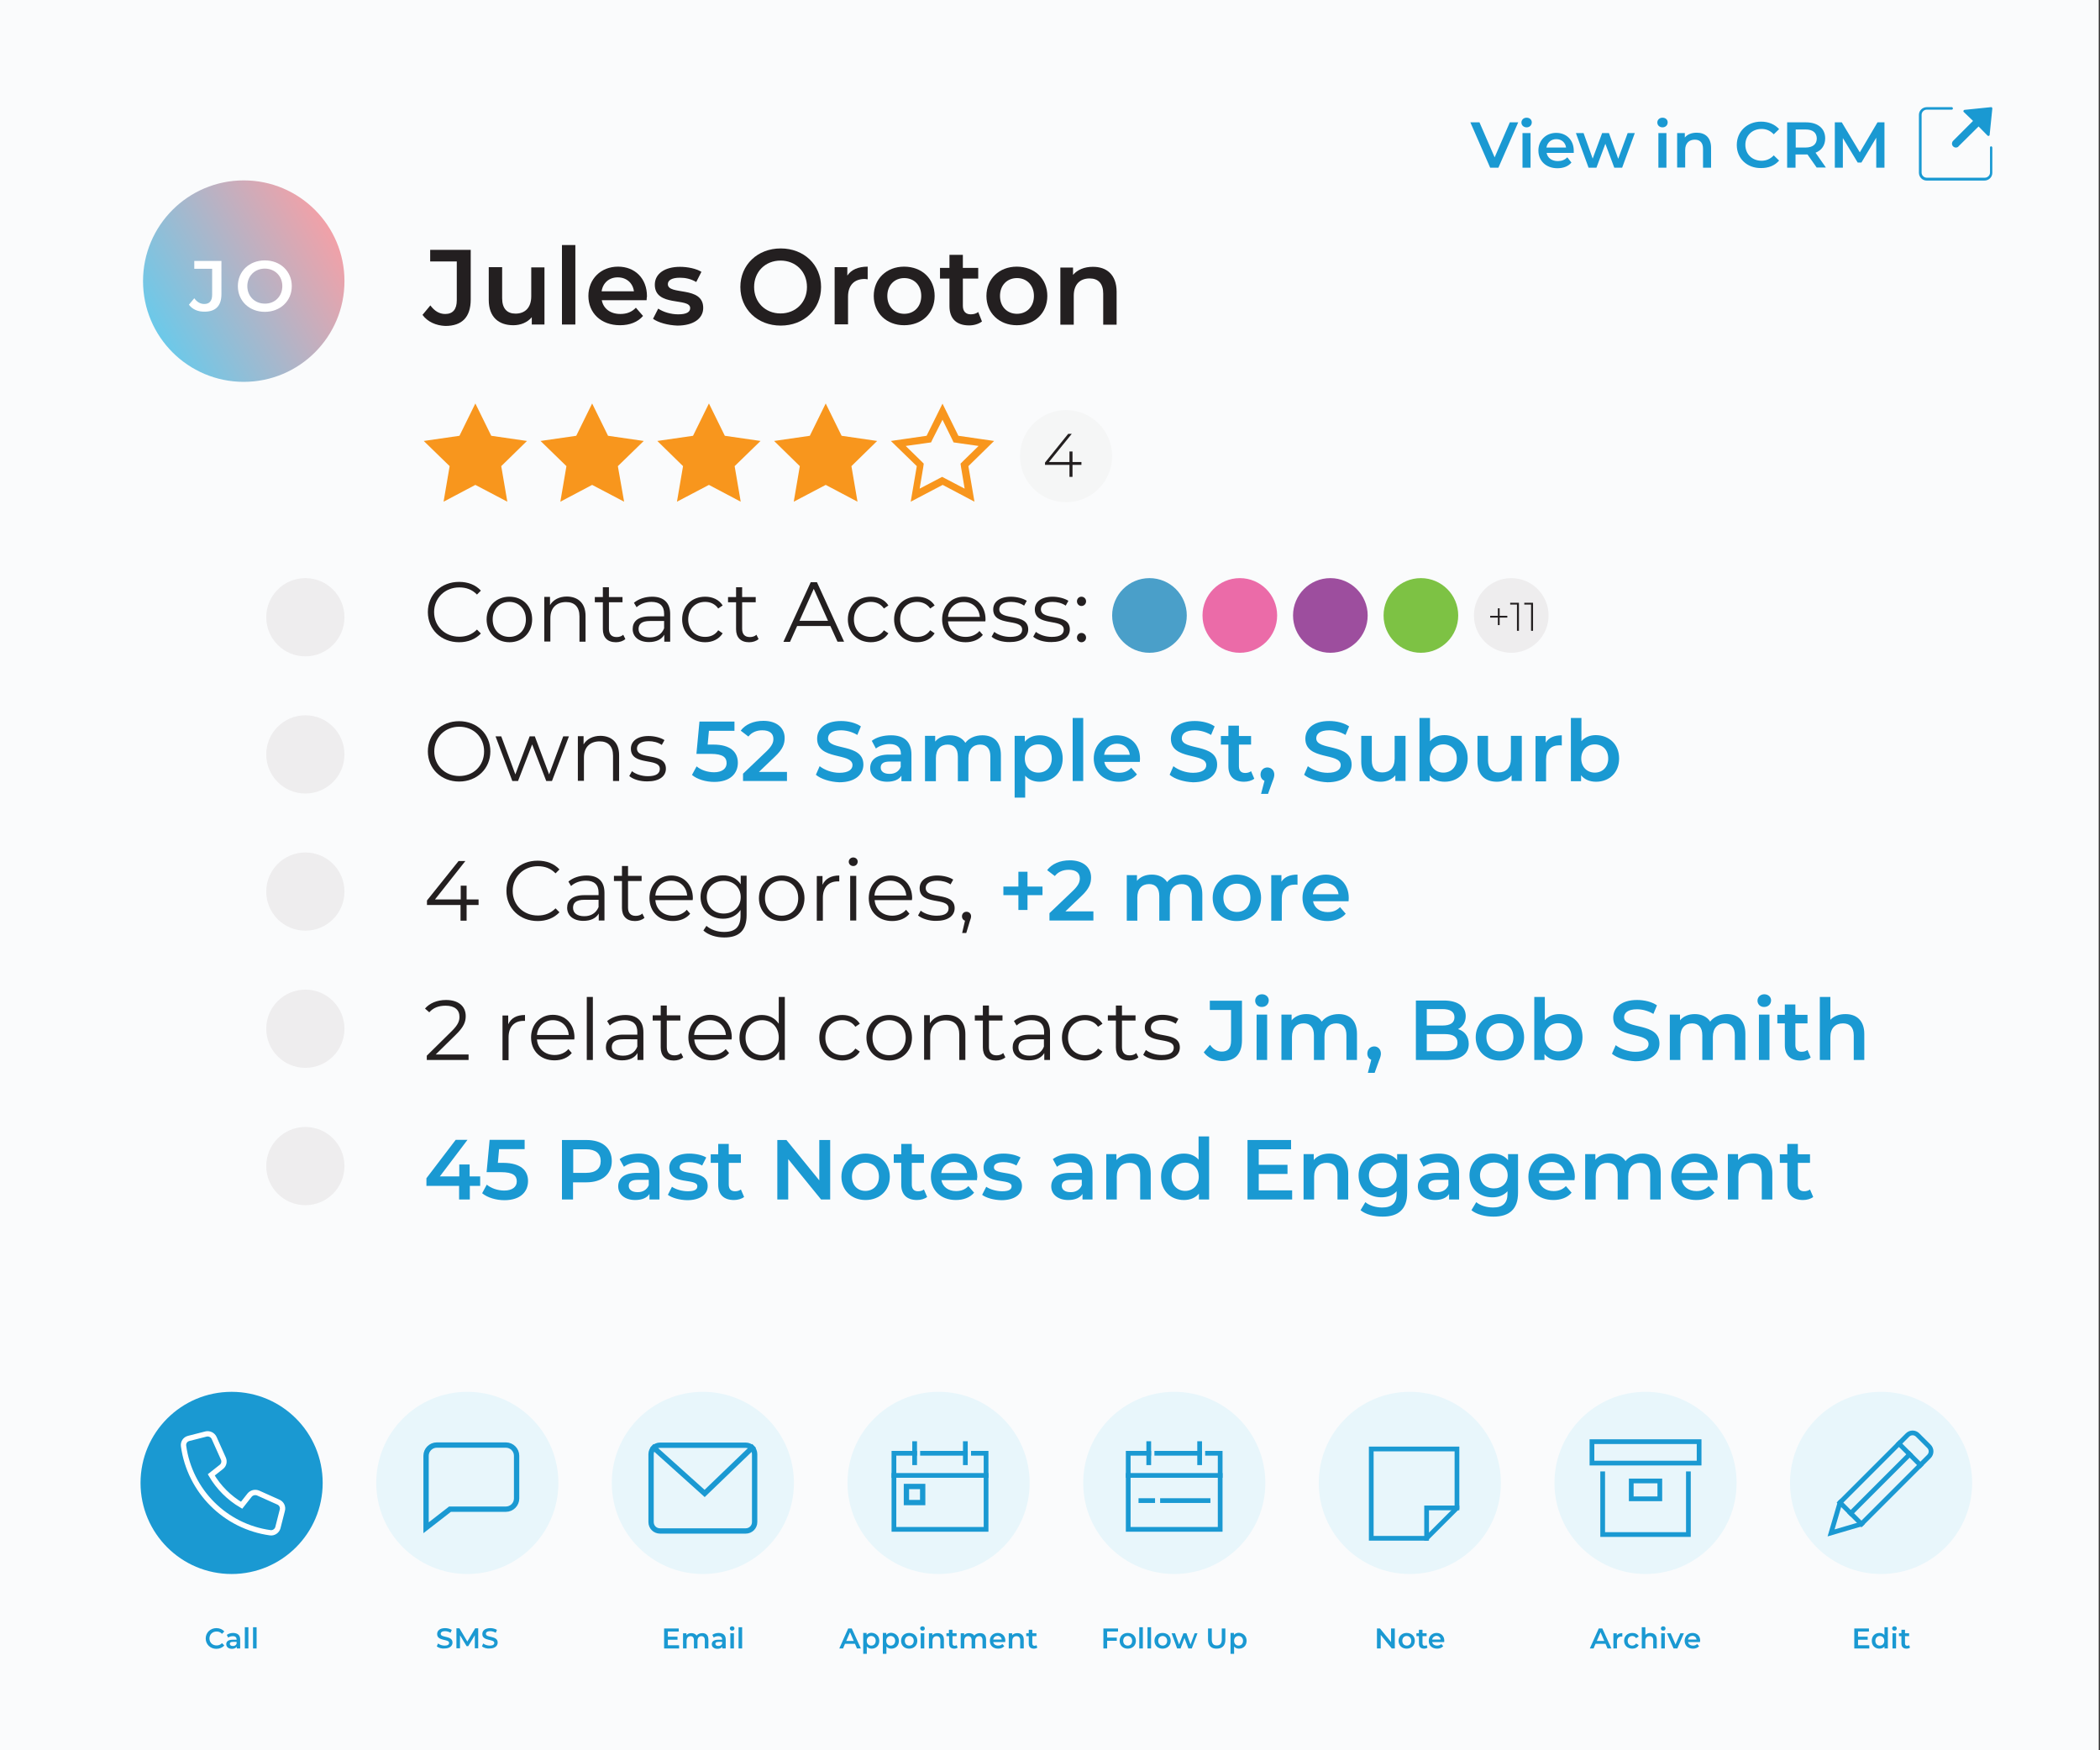 <?xml version="1.0" encoding="utf-8"?>
<!-- Generator: Adobe Illustrator 26.3.1, SVG Export Plug-In . SVG Version: 6.00 Build 0)  -->
<svg version="1.1" id="Layer_1" xmlns="http://www.w3.org/2000/svg" xmlns:xlink="http://www.w3.org/1999/xlink" x="0px" y="0px"
	 viewBox="0 0 1176 980" style="enable-background:new 0 0 1176 980;" xml:space="preserve">
<rect x="0" y="0" width="1176" height="980" fill="#333333" stroke="none"/>
<style type="text/css">
	.st0{fill:#FAFBFC;}
	.st1{enable-background:new    ;}
	.st2{fill:#231F20;}
	.st3{fill:#1A99D2;}
	.st4{fill:#E8F6FB;}
	.st5{fill:#F8961D;}
	.st6{fill:#F5F6F6;}
	.st7{fill:url(#SVGID_1_);}
	.st8{fill:#FFFFFF;}
	.st9{fill:#4A9FC9;}
	.st10{fill:#EB6BA8;}
	.st11{fill:#9D4E9E;}
	.st12{fill:#7DC244;}
	.st13{fill:#EEEDEE;}
	.st14{fill:none;stroke:#FFFFFF;stroke-width:2.98;stroke-linecap:square;stroke-miterlimit:10;}
	.st15{fill:none;stroke:#1A99D2;stroke-width:2.98;stroke-linecap:square;stroke-miterlimit:10;}
	.st16{fill:none;stroke:#1A99D2;stroke-width:2.65;stroke-linecap:square;stroke-miterlimit:10;}
</style>
<rect x="-0.2" class="st0" width="1175.5" height="980"/>
<g class="st1">
	<path class="st2" d="M236.6,176.3l4.4-5.3c2.3,3.1,5,4.8,8.3,4.8c4.3,0,6.5-2.6,6.5-7.7v-21.7h-14.9v-6.5h22.7v27.8
		c0,9.9-4.9,14.8-14.2,14.8C244.2,182.3,239.4,180.2,236.6,176.3z"/>
	<path class="st2" d="M304.9,149.7v32h-7.1v-4.1c-2.4,2.9-6.2,4.5-10.3,4.5c-8.2,0-13.8-4.5-13.8-14.2v-18.3h7.5V167
		c0,5.8,2.8,8.6,7.5,8.6c5.2,0,8.8-3.2,8.8-9.7v-16.2H304.9z"/>
	<path class="st2" d="M314.7,137.2h7.5v44.5h-7.5V137.2z"/>
	<path class="st2" d="M362.1,168.1h-25.1c0.9,4.7,4.8,7.7,10.4,7.7c3.6,0,6.4-1.1,8.7-3.5l4,4.6c-2.9,3.4-7.4,5.2-12.9,5.2
		c-10.7,0-17.7-6.9-17.7-16.4c0-9.5,7-16.4,16.6-16.4c9.4,0,16.2,6.5,16.2,16.6C362.2,166.5,362.1,167.4,362.1,168.1z M336.9,163.1
		H355c-0.6-4.6-4.1-7.8-9.1-7.8C341.1,155.3,337.6,158.4,336.9,163.1z"/>
	<path class="st2" d="M365.7,178.5l2.9-5.7c2.8,1.9,7.1,3.2,11.2,3.2c4.7,0,6.7-1.3,6.7-3.5c0-6.1-19.8-0.4-19.8-13.1
		c0-6.1,5.5-10,14.1-10c4.3,0,9.1,1,12,2.8l-2.9,5.7c-3.1-1.8-6.1-2.4-9.2-2.4c-4.6,0-6.7,1.5-6.7,3.6c0,6.5,19.8,0.7,19.8,13.3
		c0,6-5.5,9.9-14.5,9.9C373.9,182.1,368.6,180.6,365.7,178.5z"/>
	<path class="st2" d="M414.6,160.7c0-12.4,9.6-21.6,22.6-21.6s22.6,9.1,22.6,21.6s-9.6,21.6-22.6,21.6S414.6,173.1,414.6,160.7z
		 M451.9,160.7c0-8.6-6.3-14.8-14.8-14.8s-14.8,6.2-14.8,14.8c0,8.6,6.3,14.8,14.8,14.8S451.9,169.3,451.9,160.7z"/>
</g>
<g class="st1">
	<path class="st2" d="M485.9,149.3v7.1c-0.7-0.1-1.2-0.2-1.7-0.2c-5.7,0-9.3,3.4-9.3,9.9v15.5h-7.5v-32h7.1v4.7
		C476.7,151,480.6,149.3,485.9,149.3z"/>
</g>
<g class="st1">
	<path class="st2" d="M489.3,165.7c0-9.6,7.2-16.4,17-16.4c10,0,17.1,6.8,17.1,16.4s-7.1,16.4-17.1,16.4
		C496.5,182.1,489.3,175.3,489.3,165.7z M515.9,165.7c0-6.1-4.1-10-9.5-10c-5.4,0-9.5,3.9-9.5,10c0,6.1,4.1,10,9.5,10
		C511.8,175.7,515.9,171.8,515.9,165.7z"/>
</g>
<g class="st1">
	<path class="st2" d="M549.9,180c-1.8,1.4-4.5,2.2-7.2,2.2c-7,0-11-3.7-11-10.8v-15.4h-5.3v-6h5.3v-7.3h7.5v7.3h8.6v6h-8.6v15.2
		c0,3.1,1.6,4.8,4.4,4.8c1.6,0,3.1-0.4,4.2-1.3L549.9,180z"/>
</g>
<g class="st1">
	<path class="st2" d="M552.4,165.7c0-9.6,7.2-16.4,17-16.4c10,0,17.1,6.8,17.1,16.4s-7.1,16.4-17.1,16.4
		C559.6,182.1,552.4,175.3,552.4,165.7z M579,165.7c0-6.1-4.1-10-9.5-10c-5.4,0-9.5,3.9-9.5,10c0,6.1,4.1,10,9.5,10
		C574.9,175.7,579,171.8,579,165.7z"/>
	<path class="st2" d="M625.3,163.4v18.4h-7.5v-17.4c0-5.7-2.8-8.5-7.6-8.5c-5.3,0-8.9,3.2-8.9,9.7v16.2h-7.5v-32h7.1v4.1
		c2.5-2.9,6.4-4.5,11-4.5C619.6,149.3,625.3,153.7,625.3,163.4z"/>
</g>
<g class="st1">
	<path class="st2" d="M239.6,342.7c0-9.8,7.4-16.9,17.5-16.9c4.9,0,9.2,1.6,12.2,4.9l-2.2,2.2c-2.7-2.8-6-4-9.9-4
		c-8,0-14.1,5.9-14.1,13.8s6,13.8,14.1,13.8c3.8,0,7.1-1.2,9.9-4l2.2,2.2c-3,3.2-7.3,4.9-12.2,4.9
		C247.1,359.6,239.6,352.5,239.6,342.7z"/>
</g>
<g class="st1">
	<path class="st2" d="M272.5,346.8c0-7.4,5.4-12.7,12.8-12.7s12.7,5.3,12.7,12.7c0,7.4-5.4,12.8-12.7,12.8S272.5,354.3,272.5,346.8z
		 M294.5,346.8c0-5.9-4-9.8-9.3-9.8c-5.3,0-9.3,3.9-9.3,9.8s4,9.8,9.3,9.8C290.6,356.6,294.5,352.7,294.5,346.8z"/>
	<path class="st2" d="M327.9,344.8v14.5h-3.4v-14.2c0-5.3-2.8-8-7.5-8c-5.4,0-8.8,3.3-8.8,9v13.1h-3.4v-25h3.2v4.6
		c1.8-3,5.2-4.8,9.5-4.8C323.7,334.1,327.9,337.7,327.9,344.8z"/>
	<path class="st2" d="M350.2,357.8c-1.3,1.2-3.3,1.8-5.3,1.8c-4.7,0-7.3-2.7-7.3-7.3v-15.1h-4.5v-2.9h4.5v-5.5h3.4v5.5h7.6v2.9H341
		v14.9c0,3,1.5,4.6,4.3,4.6c1.4,0,2.8-0.4,3.7-1.3L350.2,357.8z"/>
</g>
<g class="st1">
	<path class="st2" d="M375.3,343.8v15.5H372v-3.9c-1.5,2.6-4.5,4.1-8.6,4.1c-5.7,0-9.1-3-9.1-7.3c0-3.9,2.5-7.1,9.7-7.1h7.9v-1.5
		c0-4.3-2.4-6.6-7.1-6.6c-3.2,0-6.3,1.1-8.3,3l-1.5-2.5c2.5-2.1,6.2-3.4,10.2-3.4C371.6,334.1,375.3,337.4,375.3,343.8z
		 M371.9,351.8v-4.1H364c-4.9,0-6.4,1.9-6.4,4.5c0,2.9,2.3,4.7,6.3,4.7C367.8,356.9,370.6,355.1,371.9,351.8z"/>
</g>
<g class="st1">
	<path class="st2" d="M382,346.8c0-7.5,5.4-12.7,12.9-12.7c4.2,0,7.8,1.7,9.8,4.9l-2.5,1.7c-1.7-2.5-4.4-3.7-7.3-3.7
		c-5.5,0-9.5,3.9-9.5,9.8c0,5.9,4,9.8,9.5,9.8c2.9,0,5.6-1.1,7.3-3.7l2.5,1.7c-2,3.2-5.6,5-9.8,5C387.5,359.6,382,354.3,382,346.8z"
		/>
</g>
<g class="st1">
	<path class="st2" d="M424.8,357.8c-1.3,1.2-3.3,1.8-5.3,1.8c-4.7,0-7.3-2.7-7.3-7.3v-15.1h-4.5v-2.9h4.5v-5.5h3.4v5.5h7.6v2.9h-7.6
		v14.9c0,3,1.5,4.6,4.3,4.6c1.4,0,2.8-0.4,3.7-1.3L424.8,357.8z"/>
</g>
<g class="st1">
	<path class="st2" d="M465,350.5h-18.6l-4,8.9h-3.7L454,326h3.5l15.2,33.3H469L465,350.5z M463.7,347.6l-8-17.9l-8,17.9H463.7z"/>
</g>
<g class="st1">
	<path class="st2" d="M474.8,346.8c0-7.5,5.4-12.7,12.9-12.7c4.2,0,7.8,1.7,9.8,4.9l-2.5,1.7c-1.7-2.5-4.4-3.7-7.3-3.7
		c-5.5,0-9.5,3.9-9.5,9.8c0,5.9,4,9.8,9.5,9.8c2.9,0,5.6-1.1,7.3-3.7l2.5,1.7c-2,3.2-5.6,5-9.8,5
		C480.2,359.6,474.8,354.3,474.8,346.8z"/>
	<path class="st2" d="M500.7,346.8c0-7.5,5.4-12.7,12.9-12.7c4.2,0,7.8,1.7,9.8,4.9l-2.5,1.7c-1.7-2.5-4.4-3.7-7.3-3.7
		c-5.5,0-9.5,3.9-9.5,9.8c0,5.9,4,9.8,9.5,9.8c2.9,0,5.6-1.1,7.3-3.7l2.5,1.7c-2,3.2-5.6,5-9.8,5
		C506.1,359.6,500.7,354.3,500.7,346.8z"/>
</g>
<g class="st1">
	<path class="st2" d="M551.8,347.9h-20.9c0.4,5.2,4.4,8.7,9.9,8.7c3,0,5.8-1.1,7.7-3.3l1.9,2.2c-2.2,2.7-5.7,4.1-9.7,4.1
		c-7.8,0-13.1-5.3-13.1-12.8c0-7.4,5.2-12.7,12.2-12.7s12.1,5.2,12.1,12.7C551.9,347.1,551.8,347.5,551.8,347.9z M530.9,345.4h17.8
		c-0.4-4.9-4-8.3-8.9-8.3C534.9,337,531.3,340.5,530.9,345.4z"/>
	<path class="st2" d="M555.3,356.5l1.5-2.7c2,1.6,5.4,2.8,8.9,2.8c4.8,0,6.7-1.6,6.7-4.1c0-6.5-16.2-1.4-16.2-11.3
		c0-4.1,3.5-7.1,9.9-7.1c3.2,0,6.8,0.9,8.9,2.3l-1.5,2.7c-2.2-1.5-4.8-2.1-7.4-2.1c-4.5,0-6.5,1.8-6.5,4.1c0,6.8,16.2,1.7,16.2,11.3
		c0,4.3-3.8,7.1-10.3,7.1C561.3,359.6,557.3,358.3,555.3,356.5z"/>
	<path class="st2" d="M578.6,356.5l1.5-2.7c2,1.6,5.4,2.8,8.9,2.8c4.8,0,6.7-1.6,6.7-4.1c0-6.5-16.2-1.4-16.2-11.3
		c0-4.1,3.5-7.1,9.9-7.1c3.2,0,6.8,0.9,8.9,2.3l-1.5,2.7c-2.2-1.5-4.8-2.1-7.4-2.1c-4.5,0-6.5,1.8-6.5,4.1c0,6.8,16.2,1.7,16.2,11.3
		c0,4.3-3.8,7.1-10.3,7.1C584.6,359.6,580.6,358.3,578.6,356.5z"/>
	<path class="st2" d="M603.1,336.7c0-1.5,1.1-2.6,2.5-2.6c1.4,0,2.6,1.1,2.6,2.6c0,1.5-1.2,2.6-2.6,2.6
		C604.3,339.3,603.1,338.2,603.1,336.7z M603.1,357c0-1.5,1.1-2.6,2.5-2.6c1.4,0,2.6,1.1,2.6,2.6c0,1.5-1.2,2.6-2.6,2.6
		C604.3,359.6,603.1,358.5,603.1,357z"/>
</g>
<g class="st1">
	<path class="st2" d="M239.6,420.7c0-9.7,7.4-16.9,17.5-16.9c10,0,17.5,7.2,17.5,16.9s-7.5,16.9-17.5,16.9
		C247.1,437.6,239.6,430.4,239.6,420.7z M271.1,420.7c0-7.9-5.9-13.8-13.9-13.8c-8,0-14,5.9-14,13.8s6,13.8,14,13.8
		C265.2,434.5,271.1,428.7,271.1,420.7z"/>
	<path class="st2" d="M318.6,412.3l-9.5,25h-3.2l-7.9-20.5l-7.9,20.5h-3.2l-9.4-25h3.2l7.9,21.3l8-21.3h2.9l8,21.3l7.9-21.3H318.6z"
		/>
	<path class="st2" d="M346.7,422.8v14.5h-3.4v-14.2c0-5.3-2.8-8-7.5-8c-5.4,0-8.8,3.3-8.8,9v13.1h-3.4v-25h3.2v4.6
		c1.8-3,5.2-4.8,9.5-4.8C342.5,412.1,346.7,415.7,346.7,422.8z"/>
	<path class="st2" d="M352.4,434.5l1.5-2.7c2,1.6,5.4,2.8,8.9,2.8c4.8,0,6.7-1.6,6.7-4.1c0-6.5-16.2-1.4-16.2-11.3
		c0-4.1,3.5-7.1,9.9-7.1c3.2,0,6.8,0.9,8.9,2.3l-1.5,2.7c-2.2-1.5-4.8-2.1-7.4-2.1c-4.5,0-6.5,1.8-6.5,4.1c0,6.8,16.2,1.7,16.2,11.3
		c0,4.3-3.8,7.1-10.3,7.1C358.4,437.6,354.4,436.3,352.4,434.5z"/>
</g>
<g class="st1">
	<path class="st3" d="M413.2,427.1c0,5.9-4.2,10.7-13.2,10.7c-4.7,0-9.5-1.4-12.5-3.9l2.6-4.8c2.4,2,6,3.3,9.8,3.3c4.4,0,7-2,7-5.1
		c0-3.2-2-5.2-8.9-5.2h-8l1.7-18.1h19.6v5.2h-14.3l-0.7,7.7h3.2C409.2,416.9,413.2,421.2,413.2,427.1z"/>
</g>
<g class="st1">
	<path class="st3" d="M440.7,432.1v5.2h-24.6v-4.1l13.2-12.6c3.2-3.1,3.8-5,3.8-6.9c0-3-2.1-4.8-6.2-4.8c-3.2,0-5.9,1.1-7.8,3.5
		l-4.3-3.3c2.6-3.5,7.2-5.5,12.7-5.5c7.2,0,11.9,3.7,11.9,9.6c0,3.2-0.9,6.2-5.5,10.5l-8.9,8.5H440.7z"/>
	<path class="st3" d="M456.9,433.8l2.1-4.8c2.7,2.1,6.9,3.7,11,3.7c5.2,0,7.4-1.9,7.4-4.3c0-7.2-19.8-2.5-19.8-14.8
		c0-5.4,4.3-9.9,13.4-9.9c4,0,8.2,1,11.1,3l-2,4.8c-3-1.8-6.3-2.6-9.2-2.6c-5.1,0-7.2,2-7.2,4.5c0,7.1,19.8,2.5,19.8,14.7
		c0,5.3-4.3,9.9-13.5,9.9C464.9,437.8,459.7,436.2,456.9,433.8z"/>
	<path class="st3" d="M510.4,422.5v14.9h-5.6v-3.1c-1.4,2.2-4.2,3.4-8,3.4c-5.8,0-9.5-3.2-9.5-7.6c0-4.2,2.9-7.6,10.6-7.6h6.6v-0.4
		c0-3.5-2.1-5.5-6.3-5.5c-2.9,0-5.8,1-7.7,2.5l-2.3-4.3c2.7-2.1,6.7-3.1,10.8-3.1C506.1,411.7,510.4,415.1,510.4,422.5z
		 M504.4,429.4v-3h-6.1c-4,0-5.1,1.5-5.1,3.4c0,2.1,1.8,3.5,4.9,3.5C500.9,433.4,503.4,432,504.4,429.4z"/>
	<path class="st3" d="M560.5,422.8v14.6h-5.9v-13.8c0-4.5-2.1-6.7-5.7-6.7c-3.9,0-6.6,2.6-6.6,7.6v12.9h-5.9v-13.8
		c0-4.5-2.1-6.7-5.7-6.7c-4,0-6.6,2.6-6.6,7.6v12.9H518v-25.4h5.7v3.2c1.9-2.3,4.9-3.5,8.3-3.5c3.7,0,6.8,1.4,8.6,4.2
		c2-2.6,5.5-4.2,9.5-4.2C556.2,411.7,560.5,415.1,560.5,422.8z"/>
	<path class="st3" d="M595.1,424.7c0,7.9-5.5,13-12.9,13c-3.2,0-6.1-1.1-8.1-3.4v12.3h-5.9v-34.6h5.7v3.3c2-2.4,4.9-3.6,8.4-3.6
		C589.6,411.7,595.1,416.8,595.1,424.7z M589,424.7c0-4.9-3.2-7.9-7.5-7.9s-7.6,3.1-7.6,7.9s3.3,7.9,7.6,7.9S589,429.5,589,424.7z"
		/>
	<path class="st3" d="M600.7,402h5.9v35.3h-5.9V402z"/>
	<path class="st3" d="M638.3,426.6h-19.9c0.7,3.7,3.8,6.1,8.2,6.1c2.9,0,5.1-0.9,6.9-2.8l3.2,3.7c-2.3,2.7-5.9,4.1-10.2,4.1
		c-8.5,0-14-5.5-14-13s5.6-13,13.1-13c7.4,0,12.8,5.2,12.8,13.1C638.4,425.3,638.3,426,638.3,426.6z M618.3,422.6h14.4
		c-0.5-3.7-3.3-6.2-7.2-6.2C621.7,416.4,618.9,418.9,618.3,422.6z"/>
	<path class="st3" d="M655,433.8l2.1-4.8c2.7,2.1,6.9,3.7,11,3.7c5.2,0,7.4-1.9,7.4-4.3c0-7.2-19.8-2.5-19.8-14.8
		c0-5.4,4.3-9.9,13.4-9.9c4,0,8.2,1,11.1,3l-2,4.8c-3-1.8-6.3-2.6-9.2-2.6c-5.1,0-7.2,2-7.2,4.5c0,7.1,19.8,2.5,19.8,14.7
		c0,5.3-4.3,9.9-13.5,9.9C662.9,437.8,657.8,436.2,655,433.8z"/>
</g>
<g class="st1">
	<path class="st3" d="M702.4,436c-1.4,1.1-3.6,1.7-5.7,1.7c-5.6,0-8.8-3-8.8-8.6v-12.2h-4.2v-4.8h4.2v-5.8h5.9v5.8h6.8v4.8h-6.8V429
		c0,2.5,1.2,3.8,3.5,3.8c1.2,0,2.4-0.3,3.3-1L702.4,436z"/>
</g>
<g class="st1">
	<path class="st3" d="M713.6,433.7c0,1-0.2,1.9-1.1,4.1l-2.4,6.7h-3.9l1.9-7.3c-1.3-0.6-2.2-1.8-2.2-3.5c0-2.4,1.7-4,3.9-4
		C712,429.8,713.6,431.4,713.6,433.7z"/>
	<path class="st3" d="M730.3,433.8l2.1-4.8c2.7,2.1,6.9,3.7,11,3.7c5.2,0,7.4-1.9,7.4-4.3c0-7.2-19.8-2.5-19.8-14.8
		c0-5.4,4.3-9.9,13.4-9.9c4,0,8.2,1,11.1,3l-2,4.8c-3-1.8-6.3-2.6-9.2-2.6c-5.1,0-7.2,2-7.2,4.5c0,7.1,19.8,2.5,19.8,14.7
		c0,5.3-4.3,9.9-13.5,9.9C738.3,437.8,733.1,436.2,730.3,433.8z"/>
	<path class="st3" d="M787.1,411.9v25.4h-5.7v-3.2c-1.9,2.3-4.9,3.6-8.2,3.6c-6.5,0-10.9-3.6-10.9-11.2v-14.5h5.9v13.7
		c0,4.6,2.2,6.8,5.9,6.8c4.1,0,6.9-2.6,6.9-7.7v-12.8H787.1z"/>
	<path class="st3" d="M821.9,424.7c0,7.9-5.5,13-12.9,13c-3.5,0-6.4-1.2-8.4-3.6v3.3h-5.7V402h5.9v13c2-2.3,4.9-3.4,8.1-3.4
		C816.4,411.7,821.9,416.8,821.9,424.7z M815.8,424.7c0-4.9-3.2-7.9-7.5-7.9c-4.3,0-7.6,3.1-7.6,7.9s3.3,7.9,7.6,7.9
		C812.6,432.6,815.8,429.5,815.8,424.7z"/>
	<path class="st3" d="M852.2,411.9v25.4h-5.7v-3.2c-1.9,2.3-4.9,3.6-8.2,3.6c-6.5,0-10.9-3.6-10.9-11.2v-14.5h5.9v13.7
		c0,4.6,2.2,6.8,5.9,6.8c4.1,0,6.9-2.6,6.9-7.7v-12.8H852.2z"/>
</g>
<g class="st1">
	<path class="st3" d="M874.6,411.7v5.7c-0.5-0.1-1-0.1-1.4-0.1c-4.5,0-7.4,2.7-7.4,7.9v12.3h-5.9v-25.4h5.7v3.7
		C867.3,413,870.4,411.7,874.6,411.7z"/>
</g>
<g class="st1">
	<path class="st3" d="M906.7,424.7c0,7.9-5.5,13-12.9,13c-3.5,0-6.4-1.2-8.4-3.6v3.3h-5.7V402h5.9v13c2-2.3,4.9-3.4,8.1-3.4
		C901.2,411.7,906.7,416.8,906.7,424.7z M900.6,424.7c0-4.9-3.2-7.9-7.5-7.9s-7.6,3.1-7.6,7.9s3.3,7.9,7.6,7.9
		S900.6,429.5,900.6,424.7z"/>
</g>
<g class="st1">
	<path class="st3" d="M850.2,68.5l-11.1,25.4h-4.6l-11.1-25.4h5.1l8.5,19.6l8.5-19.6H850.2z"/>
</g>
<g class="st1">
	<path class="st3" d="M852,68.6c0-1.5,1.2-2.7,2.9-2.7c1.7,0,2.9,1.1,2.9,2.6c0,1.6-1.2,2.8-2.9,2.8C853.2,71.3,852,70.1,852,68.6z
		 M852.6,74.5h4.5v19.4h-4.5V74.5z"/>
</g>
<g class="st1">
	<path class="st3" d="M881.3,85.6h-15.2c0.5,2.8,2.9,4.6,6.3,4.6c2.2,0,3.9-0.7,5.3-2.1L880,91c-1.7,2.1-4.5,3.2-7.8,3.2
		c-6.5,0-10.7-4.2-10.7-9.9s4.2-9.9,10-9.9c5.7,0,9.8,4,9.8,10C881.3,84.7,881.3,85.2,881.3,85.6z M866,82.6h11
		c-0.4-2.8-2.5-4.7-5.5-4.7C868.6,77.9,866.5,79.8,866,82.6z"/>
</g>
<g class="st1">
	<path class="st3" d="M915.5,74.5l-7.1,19.4H904l-5-13.4L894,93.9h-4.4l-7.1-19.4h4.3l5.1,14.3l5.3-14.3h3.8l5.2,14.4l5.3-14.4
		H915.5z"/>
	<path class="st3" d="M928.1,68.6c0-1.5,1.2-2.7,2.9-2.7s2.9,1.1,2.9,2.6c0,1.6-1.2,2.8-2.9,2.8C929.3,71.3,928.1,70.1,928.1,68.6z
		 M928.7,74.5h4.5v19.4h-4.5V74.5z"/>
	<path class="st3" d="M958.2,82.8v11.1h-4.5V83.3c0-3.4-1.7-5.1-4.6-5.1c-3.2,0-5.4,2-5.4,5.8v9.8h-4.5V74.5h4.3V77
		c1.5-1.8,3.8-2.7,6.7-2.7C954.8,74.3,958.2,76.9,958.2,82.8z"/>
	<path class="st3" d="M972.6,81.2c0-7.6,5.8-13.1,13.6-13.1c4.1,0,7.7,1.5,10.1,4.2l-3,2.9c-1.9-2-4.1-3-6.8-3
		c-5.3,0-9.1,3.7-9.1,8.9c0,5.2,3.8,8.9,9.1,8.9c2.6,0,4.9-1,6.8-3l3,2.9c-2.4,2.8-5.9,4.2-10.1,4.2
		C978.4,94.2,972.6,88.8,972.6,81.2z"/>
	<path class="st3" d="M1017.4,93.9l-5.2-7.4c-0.3,0-0.7,0-1,0h-5.7v7.4h-4.7V68.5h10.5c6.7,0,10.8,3.4,10.8,9c0,3.8-2,6.7-5.4,8
		l5.8,8.3H1017.4z M1011.1,72.5h-5.5v10.1h5.5c4.1,0,6.3-1.9,6.3-5.1C1017.3,74.3,1015.2,72.5,1011.1,72.5z"/>
	<path class="st3" d="M1050.7,93.9l0-16.8l-8.3,13.9h-2.1l-8.3-13.7v16.6h-4.5V68.5h3.9l10.1,16.8l9.9-16.8h3.9l0,25.4H1050.7z"/>
</g>
<g class="st1">
	<path class="st2" d="M268,506.7h-6.7v8.8h-3.4v-8.8h-18.8v-2.5l17.7-22.1h3.8l-17,21.5H258v-7.7h3.3v7.7h6.7V506.7z"/>
</g>
<g class="st1">
	<path class="st2" d="M283.6,498.8c0-9.8,7.4-16.9,17.5-16.9c4.9,0,9.2,1.6,12.2,4.9l-2.2,2.2c-2.7-2.8-6-4-9.9-4
		c-8,0-14.1,5.9-14.1,13.8s6,13.8,14.1,13.8c3.8,0,7.1-1.2,9.9-4l2.2,2.2c-3,3.2-7.3,4.9-12.2,4.9
		C291,515.7,283.6,508.5,283.6,498.8z"/>
</g>
<g class="st1">
	<path class="st2" d="M338.5,499.9v15.5h-3.2v-3.9c-1.5,2.6-4.5,4.1-8.6,4.1c-5.7,0-9.1-3-9.1-7.3c0-3.9,2.5-7.1,9.7-7.1h7.9v-1.5
		c0-4.3-2.4-6.6-7.1-6.6c-3.2,0-6.3,1.1-8.3,3l-1.5-2.5c2.5-2.1,6.2-3.4,10.2-3.4C334.9,490.2,338.5,493.4,338.5,499.9z
		 M335.2,507.9v-4.1h-7.9c-4.9,0-6.4,1.9-6.4,4.5c0,2.9,2.3,4.7,6.3,4.7C331,513,333.8,511.2,335.2,507.9z"/>
</g>
<g class="st1">
	<path class="st2" d="M360.9,513.9c-1.3,1.2-3.3,1.8-5.3,1.8c-4.7,0-7.3-2.7-7.3-7.3v-15.1h-4.5v-2.9h4.5v-5.5h3.4v5.5h7.6v2.9h-7.6
		v14.9c0,3,1.5,4.6,4.3,4.6c1.4,0,2.8-0.4,3.7-1.3L360.9,513.9z"/>
</g>
<g class="st1">
	<path class="st2" d="M387.9,504H367c0.4,5.2,4.4,8.7,9.9,8.7c3,0,5.8-1.1,7.7-3.3l1.9,2.2c-2.2,2.7-5.7,4.1-9.7,4.1
		c-7.8,0-13.1-5.3-13.1-12.8c0-7.4,5.2-12.7,12.2-12.7s12.1,5.2,12.1,12.7C388,503.2,387.9,503.6,387.9,504z M367,501.4h17.8
		c-0.4-4.9-4-8.3-8.9-8.3C371,493.1,367.4,496.5,367,501.4z"/>
	<path class="st2" d="M418.1,490.4v22c0,8.6-4.2,12.5-12.5,12.5c-4.6,0-9-1.4-11.7-3.9l1.7-2.6c2.4,2.1,6,3.4,9.9,3.4
		c6.3,0,9.2-2.9,9.2-9.1v-3.2c-2.1,3.2-5.7,4.9-9.8,4.9c-7.1,0-12.6-5-12.6-12.2s5.4-12.1,12.6-12.1c4.2,0,7.8,1.7,9.9,5v-4.8H418.1
		z M414.8,502.3c0-5.4-4-9.1-9.5-9.1c-5.5,0-9.5,3.7-9.5,9.1c0,5.4,4,9.2,9.5,9.2C410.8,511.5,414.8,507.7,414.8,502.3z"/>
	<path class="st2" d="M425,502.9c0-7.4,5.4-12.7,12.8-12.7s12.7,5.3,12.7,12.7c0,7.4-5.4,12.8-12.7,12.8S425,510.3,425,502.9z
		 M447,502.9c0-5.9-4-9.8-9.3-9.8c-5.3,0-9.3,3.9-9.3,9.8s4,9.8,9.3,9.8C443.1,512.7,447,508.8,447,502.9z"/>
</g>
<g class="st1">
	<path class="st2" d="M470,490.2v3.3c-0.3,0-0.6,0-0.8,0c-5.2,0-8.4,3.3-8.4,9.2v12.8h-3.4v-25h3.2v4.9
		C462.2,492,465.4,490.2,470,490.2z"/>
</g>
<g class="st1">
	<path class="st2" d="M475.3,482.5c0-1.3,1.1-2.4,2.5-2.4c1.4,0,2.5,1,2.5,2.3c0,1.4-1,2.5-2.5,2.5
		C476.4,484.9,475.3,483.8,475.3,482.5z M476.1,490.4h3.4v25h-3.4V490.4z"/>
	<path class="st2" d="M510.7,504h-20.9c0.4,5.2,4.4,8.7,9.9,8.7c3,0,5.8-1.1,7.7-3.3l1.9,2.2c-2.2,2.7-5.7,4.1-9.7,4.1
		c-7.8,0-13.1-5.3-13.1-12.8c0-7.4,5.2-12.7,12.2-12.7s12.1,5.2,12.1,12.7C510.7,503.2,510.7,503.6,510.7,504z M489.7,501.4h17.8
		c-0.4-4.9-4-8.3-8.9-8.3C493.7,493.1,490.1,496.5,489.7,501.4z"/>
	<path class="st2" d="M514.1,512.6l1.5-2.7c2,1.6,5.4,2.8,8.9,2.8c4.8,0,6.7-1.6,6.7-4.1c0-6.5-16.2-1.4-16.2-11.3
		c0-4.1,3.5-7.1,9.9-7.1c3.2,0,6.8,0.9,8.9,2.3l-1.5,2.7c-2.2-1.5-4.8-2.1-7.4-2.1c-4.5,0-6.5,1.8-6.5,4.1c0,6.8,16.2,1.7,16.2,11.3
		c0,4.3-3.8,7.1-10.3,7.1C520.2,515.7,516.2,514.3,514.1,512.6z"/>
	<path class="st2" d="M543.8,513c0,0.8-0.2,1.4-0.7,2.8l-2,6.6h-2.3l1.6-6.9c-1-0.3-1.7-1.2-1.7-2.4c0-1.5,1.1-2.6,2.5-2.6
		C542.7,510.5,543.8,511.6,543.8,513z"/>
</g>
<g class="st1">
	<path class="st3" d="M583.8,501.2h-8.4v8.3h-5.1v-8.3h-8.4v-4.8h8.4v-8.3h5.1v8.3h8.4V501.2z"/>
</g>
<g class="st1">
	<path class="st3" d="M612.3,510.2v5.2h-24.6v-4.1l13.2-12.6c3.2-3.1,3.8-5,3.8-6.9c0-3-2.1-4.8-6.2-4.8c-3.2,0-5.9,1.1-7.8,3.5
		l-4.3-3.3c2.6-3.5,7.2-5.5,12.7-5.5c7.2,0,11.9,3.7,11.9,9.6c0,3.2-0.9,6.2-5.5,10.5l-8.9,8.5H612.3z"/>
</g>
<g class="st1">
	<path class="st3" d="M673.3,500.9v14.6h-5.9v-13.8c0-4.5-2.1-6.7-5.7-6.7c-3.9,0-6.6,2.6-6.6,7.6v12.9h-5.9v-13.8
		c0-4.5-2.1-6.7-5.7-6.7c-4,0-6.6,2.6-6.6,7.6v12.9h-5.9V490h5.7v3.2c1.9-2.3,4.9-3.5,8.3-3.5c3.7,0,6.8,1.4,8.6,4.2
		c2-2.6,5.5-4.2,9.5-4.2C669,489.7,673.3,493.2,673.3,500.9z"/>
</g>
<g class="st1">
	<path class="st3" d="M679.1,502.7c0-7.6,5.7-13,13.5-13c7.9,0,13.6,5.4,13.6,13c0,7.6-5.7,13-13.6,13
		C684.8,515.8,679.1,510.3,679.1,502.7z M700.2,502.7c0-4.9-3.2-7.9-7.6-7.9c-4.3,0-7.5,3.1-7.5,7.9s3.2,7.9,7.5,7.9
		C696.9,510.7,700.2,507.6,700.2,502.7z"/>
</g>
<g class="st1">
	<path class="st3" d="M726.6,489.7v5.7c-0.5-0.1-1-0.1-1.4-0.1c-4.5,0-7.4,2.7-7.4,7.9v12.3h-5.9V490h5.7v3.7
		C719.2,491.1,722.3,489.7,726.6,489.7z"/>
</g>
<g class="st1">
	<path class="st3" d="M755.2,504.6h-19.9c0.7,3.7,3.8,6.1,8.2,6.1c2.9,0,5.1-0.9,6.9-2.8l3.2,3.7c-2.3,2.7-5.9,4.1-10.2,4.1
		c-8.5,0-14-5.5-14-13s5.6-13,13.1-13c7.4,0,12.8,5.2,12.8,13.1C755.3,503.3,755.2,504.1,755.2,504.6z M735.2,500.7h14.4
		c-0.5-3.7-3.3-6.2-7.2-6.2C738.5,494.5,735.7,497,735.2,500.7z"/>
</g>
<g class="st1">
	<path class="st2" d="M262.4,590.5v3H239v-2.4l13.8-13.6c3.8-3.7,4.5-5.9,4.5-8.2c0-3.9-2.7-6.2-7.8-6.2c-3.9,0-6.9,1.2-9.1,3.7
		l-2.4-2.1c2.6-3,6.7-4.8,11.8-4.8c6.8,0,11,3.4,11,9c0,3.2-1,6-5.5,10.4l-11.3,11.1H262.4z"/>
</g>
<g class="st1">
	<path class="st2" d="M294,568.3v3.3c-0.3,0-0.6,0-0.8,0c-5.2,0-8.4,3.3-8.4,9.2v12.8h-3.4v-25h3.2v4.9
		C286.2,570,289.4,568.3,294,568.3z"/>
</g>
<g class="st1">
	<path class="st2" d="M321.6,582h-20.9c0.4,5.2,4.4,8.7,9.9,8.7c3,0,5.8-1.1,7.7-3.3l1.9,2.2c-2.2,2.7-5.7,4.1-9.7,4.1
		c-7.8,0-13.1-5.3-13.1-12.8c0-7.4,5.2-12.7,12.2-12.7s12.1,5.2,12.1,12.7C321.7,581.3,321.6,581.6,321.6,582z M300.7,579.5h17.8
		c-0.4-4.9-4-8.3-8.9-8.3C304.7,571.2,301.1,574.6,300.7,579.5z"/>
	<path class="st2" d="M328.6,558.2h3.4v35.3h-3.4V558.2z"/>
	<path class="st2" d="M360.3,578v15.5H357v-3.9c-1.5,2.6-4.5,4.1-8.6,4.1c-5.7,0-9.1-3-9.1-7.3c0-3.9,2.5-7.1,9.7-7.1h7.9v-1.5
		c0-4.3-2.4-6.6-7.1-6.6c-3.2,0-6.3,1.1-8.3,3l-1.5-2.5c2.5-2.1,6.2-3.4,10.2-3.4C356.6,568.3,360.3,571.5,360.3,578z M356.9,586
		v-4.1H349c-4.9,0-6.4,1.9-6.4,4.5c0,2.9,2.3,4.7,6.3,4.7C352.8,591.1,355.6,589.3,356.9,586z"/>
</g>
<g class="st1">
	<path class="st2" d="M382.6,592c-1.3,1.2-3.3,1.8-5.3,1.8c-4.7,0-7.3-2.7-7.3-7.3v-15.1h-4.5v-2.9h4.5V563h3.4v5.5h7.6v2.9h-7.6
		v14.9c0,3,1.5,4.6,4.3,4.6c1.4,0,2.8-0.4,3.7-1.3L382.6,592z"/>
</g>
<g class="st1">
	<path class="st2" d="M409.7,582h-20.9c0.4,5.2,4.4,8.7,9.9,8.7c3,0,5.8-1.1,7.7-3.3l1.9,2.2c-2.2,2.7-5.7,4.1-9.7,4.1
		c-7.8,0-13.1-5.3-13.1-12.8c0-7.4,5.2-12.7,12.2-12.7s12.1,5.2,12.1,12.7C409.7,581.3,409.7,581.6,409.7,582z M388.7,579.5h17.8
		c-0.4-4.9-4-8.3-8.9-8.3C392.7,571.2,389.2,574.6,388.7,579.5z"/>
	<path class="st2" d="M439.5,558.2v35.3h-3.2v-4.9c-2,3.4-5.5,5.2-9.7,5.2c-7.1,0-12.5-5.2-12.5-12.8s5.3-12.7,12.5-12.7
		c4,0,7.4,1.7,9.5,4.9v-15H439.5z M436.1,581c0-5.9-4-9.8-9.3-9.8c-5.3,0-9.3,3.9-9.3,9.8s4,9.8,9.3,9.8
		C432.1,590.7,436.1,586.8,436.1,581z"/>
</g>
<g class="st1">
	<path class="st2" d="M458.8,581c0-7.5,5.4-12.7,12.9-12.7c4.2,0,7.8,1.7,9.8,4.9l-2.5,1.7c-1.7-2.5-4.4-3.7-7.3-3.7
		c-5.5,0-9.5,3.9-9.5,9.8c0,5.9,4,9.8,9.5,9.8c2.9,0,5.6-1.1,7.3-3.7l2.5,1.7c-2,3.2-5.6,5-9.8,5C464.3,593.7,458.8,588.5,458.8,581
		z"/>
</g>
<g class="st1">
	<path class="st2" d="M485.2,581c0-7.4,5.4-12.7,12.8-12.7s12.7,5.3,12.7,12.7c0,7.4-5.4,12.8-12.7,12.8S485.2,588.4,485.2,581z
		 M507.2,581c0-5.9-4-9.8-9.3-9.8s-9.3,3.9-9.3,9.8s4,9.8,9.3,9.8S507.2,586.8,507.2,581z"/>
	<path class="st2" d="M540.6,579v14.5h-3.4v-14.2c0-5.3-2.8-8-7.5-8c-5.4,0-8.8,3.3-8.8,9v13.1h-3.4v-25h3.2v4.6
		c1.8-3,5.2-4.8,9.5-4.8C536.4,568.3,540.6,571.8,540.6,579z"/>
	<path class="st2" d="M563,592c-1.3,1.2-3.3,1.8-5.3,1.8c-4.7,0-7.3-2.7-7.3-7.3v-15.1h-4.5v-2.9h4.5V563h3.4v5.5h7.6v2.9h-7.6v14.9
		c0,3,1.5,4.6,4.3,4.6c1.4,0,2.8-0.4,3.7-1.3L563,592z"/>
</g>
<g class="st1">
	<path class="st2" d="M588,578v15.5h-3.2v-3.9c-1.5,2.6-4.5,4.1-8.6,4.1c-5.7,0-9.1-3-9.1-7.3c0-3.9,2.5-7.1,9.7-7.1h7.9v-1.5
		c0-4.3-2.4-6.6-7.1-6.6c-3.2,0-6.3,1.1-8.3,3l-1.5-2.5c2.5-2.1,6.2-3.4,10.2-3.4C584.3,568.3,588,571.5,588,578z M584.6,586v-4.1
		h-7.9c-4.9,0-6.4,1.9-6.4,4.5c0,2.9,2.3,4.7,6.3,4.7C580.5,591.1,583.3,589.3,584.6,586z"/>
</g>
<g class="st1">
	<path class="st2" d="M594.7,581c0-7.5,5.4-12.7,12.9-12.7c4.2,0,7.8,1.7,9.8,4.9l-2.5,1.7c-1.7-2.5-4.4-3.7-7.3-3.7
		c-5.5,0-9.5,3.9-9.5,9.8c0,5.9,4,9.8,9.5,9.8c2.9,0,5.6-1.1,7.3-3.7l2.5,1.7c-2,3.2-5.6,5-9.8,5C600.2,593.7,594.7,588.5,594.7,581
		z"/>
</g>
<g class="st1">
	<path class="st2" d="M637.5,592c-1.3,1.2-3.3,1.8-5.3,1.8c-4.7,0-7.3-2.7-7.3-7.3v-15.1h-4.5v-2.9h4.5V563h3.4v5.5h7.6v2.9h-7.6
		v14.9c0,3,1.5,4.6,4.3,4.6c1.4,0,2.8-0.4,3.7-1.3L637.5,592z"/>
	<path class="st2" d="M640.2,590.6l1.5-2.7c2,1.6,5.4,2.8,8.9,2.8c4.8,0,6.7-1.6,6.7-4.1c0-6.5-16.2-1.4-16.2-11.3
		c0-4.1,3.5-7.1,9.9-7.1c3.2,0,6.8,0.9,8.9,2.3l-1.5,2.7c-2.2-1.5-4.8-2.1-7.4-2.1c-4.5,0-6.5,1.8-6.5,4.1c0,6.8,16.2,1.7,16.2,11.3
		c0,4.3-3.8,7.1-10.3,7.1C646.2,593.7,642.2,592.4,640.2,590.6z"/>
</g>
<g class="st1">
	<path class="st3" d="M674.1,589.2l3.5-4.2c1.8,2.5,4,3.8,6.6,3.8c3.4,0,5.2-2,5.2-6.1v-17.2h-11.9v-5.2h18v22.1
		c0,7.9-3.9,11.7-11.2,11.7C680.2,594,676.4,592.3,674.1,589.2z"/>
	<path class="st3" d="M702.9,560.3c0-2,1.6-3.6,3.8-3.6s3.8,1.5,3.8,3.4c0,2.1-1.6,3.7-3.8,3.7C704.5,563.9,702.9,562.3,702.9,560.3
		z M703.7,568.1h5.9v25.4h-5.9V568.1z"/>
	<path class="st3" d="M759.9,578.9v14.6H754v-13.8c0-4.5-2.1-6.7-5.7-6.7c-3.9,0-6.6,2.6-6.6,7.6v12.9h-5.9v-13.8
		c0-4.5-2.1-6.7-5.7-6.7c-4,0-6.6,2.6-6.6,7.6v12.9h-5.9v-25.4h5.7v3.2c1.9-2.3,4.9-3.5,8.3-3.5c3.7,0,6.8,1.4,8.6,4.2
		c2-2.6,5.5-4.2,9.5-4.2C755.6,567.8,759.9,571.3,759.9,578.9z"/>
	<path class="st3" d="M773.3,589.9c0,1-0.2,1.9-1.1,4.1l-2.4,6.7H766l1.9-7.3c-1.3-0.6-2.2-1.8-2.2-3.5c0-2.4,1.7-4,3.9-4
		C771.7,585.9,773.3,587.6,773.3,589.9z"/>
	<path class="st3" d="M822.5,584.5c0,5.7-4.5,9-13,9h-16.6v-33.3h15.6c8,0,12.3,3.4,12.3,8.7c0,3.4-1.7,5.9-4.3,7.3
		C820,577.3,822.5,580.1,822.5,584.5z M799,565v9.2h8.8c4.3,0,6.7-1.5,6.7-4.6c0-3.1-2.4-4.6-6.7-4.6H799z M816.2,583.8
		c0-3.3-2.5-4.8-7.2-4.8h-10v9.6h10C813.7,588.6,816.2,587.2,816.2,583.8z"/>
	<path class="st3" d="M826.4,580.8c0-7.6,5.7-13,13.5-13c7.9,0,13.6,5.4,13.6,13c0,7.6-5.7,13-13.6,13
		C832.1,593.8,826.4,588.4,826.4,580.8z M847.5,580.8c0-4.9-3.2-7.9-7.6-7.9c-4.3,0-7.5,3.1-7.5,7.9s3.2,7.9,7.5,7.9
		C844.3,588.7,847.5,585.6,847.5,580.8z"/>
	<path class="st3" d="M886.2,580.8c0,7.9-5.5,13-12.9,13c-3.5,0-6.4-1.2-8.4-3.6v3.3h-5.7v-35.3h5.9v13c2-2.3,4.9-3.4,8.1-3.4
		C880.7,567.8,886.2,572.9,886.2,580.8z M880.1,580.8c0-4.9-3.2-7.9-7.5-7.9s-7.6,3.1-7.6,7.9s3.3,7.9,7.6,7.9
		S880.1,585.6,880.1,580.8z"/>
	<path class="st3" d="M902.7,590l2.1-4.8c2.7,2.1,6.9,3.7,11,3.7c5.2,0,7.4-1.9,7.4-4.3c0-7.2-19.8-2.5-19.8-14.8
		c0-5.4,4.3-9.9,13.4-9.9c4,0,8.2,1,11.1,3l-2,4.8c-3-1.8-6.3-2.6-9.2-2.6c-5.1,0-7.2,2-7.2,4.5c0,7.1,19.8,2.5,19.8,14.7
		c0,5.3-4.3,9.9-13.5,9.9C910.7,594,905.5,592.4,902.7,590z"/>
	<path class="st3" d="M977.4,578.9v14.6h-5.9v-13.8c0-4.5-2.1-6.7-5.7-6.7c-3.9,0-6.6,2.6-6.6,7.6v12.9h-5.9v-13.8
		c0-4.5-2.1-6.7-5.7-6.7c-4,0-6.6,2.6-6.6,7.6v12.9h-5.9v-25.4h5.7v3.2c1.9-2.3,4.9-3.5,8.3-3.5c3.7,0,6.8,1.4,8.6,4.2
		c2-2.6,5.5-4.2,9.5-4.2C973.1,567.8,977.4,571.3,977.4,578.9z"/>
	<path class="st3" d="M984.2,560.3c0-2,1.6-3.6,3.8-3.6c2.2,0,3.8,1.5,3.8,3.4c0,2.1-1.6,3.7-3.8,3.7
		C985.8,563.9,984.2,562.3,984.2,560.3z M985,568.1h5.9v25.4H985V568.1z"/>
	<path class="st3" d="M1014,592.1c-1.4,1.1-3.6,1.7-5.7,1.7c-5.6,0-8.8-3-8.8-8.6V573h-4.2v-4.8h4.2v-5.8h5.9v5.8h6.8v4.8h-6.8v12.1
		c0,2.5,1.2,3.8,3.5,3.8c1.2,0,2.4-0.3,3.3-1L1014,592.1z"/>
	<path class="st3" d="M1044,578.9v14.6h-5.9v-13.8c0-4.5-2.2-6.7-6-6.7c-4.2,0-7.1,2.6-7.1,7.7v12.8h-5.9v-35.3h5.9V571
		c2-2.1,4.9-3.2,8.5-3.2C1039.5,567.8,1044,571.3,1044,578.9z"/>
</g>
<g class="st1">
	<path class="st3" d="M269,664h-5.9v7.6h-6V664h-18.3v-4.3l16.4-21.5h6.6l-15.5,20.5h10.9v-6.7h5.8v6.7h5.9V664z"/>
</g>
<g class="st1">
	<path class="st3" d="M295.7,661.3c0,5.9-4.2,10.7-13.2,10.7c-4.7,0-9.5-1.4-12.5-3.9l2.6-4.8c2.4,2,6,3.3,9.8,3.3c4.4,0,7-2,7-5.1
		c0-3.2-2-5.2-8.9-5.2h-8l1.7-18.1h19.6v5.2h-14.3l-0.7,7.7h3.2C291.7,651.2,295.7,655.4,295.7,661.3z"/>
</g>
<g class="st1">
	<path class="st3" d="M342.6,650.1c0,7.3-5.4,11.9-14.2,11.9h-7.5v9.6h-6.2v-33.3h13.7C337.2,638.3,342.6,642.7,342.6,650.1z
		 M336.4,650.1c0-4.2-2.8-6.6-8.2-6.6h-7.2v13.2h7.2C333.6,656.7,336.4,654.3,336.4,650.1z"/>
</g>
<g class="st1">
	<path class="st3" d="M369.3,656.7v14.9h-5.6v-3.1c-1.4,2.2-4.2,3.4-8,3.4c-5.8,0-9.5-3.2-9.5-7.6c0-4.2,2.9-7.6,10.6-7.6h6.6v-0.4
		c0-3.5-2.1-5.5-6.3-5.5c-2.9,0-5.8,1-7.7,2.5L347,649c2.7-2.1,6.7-3.1,10.8-3.1C365,645.9,369.3,649.3,369.3,656.7z M363.3,663.6
		v-3h-6.1c-4,0-5.1,1.5-5.1,3.4c0,2.1,1.8,3.5,4.9,3.5C359.8,667.6,362.3,666.2,363.3,663.6z"/>
	<path class="st3" d="M374,669l2.3-4.5c2.2,1.5,5.7,2.5,8.9,2.5c3.8,0,5.3-1,5.3-2.8c0-4.9-15.7-0.3-15.7-10.4
		c0-4.8,4.3-7.9,11.2-7.9c3.4,0,7.2,0.8,9.5,2.2l-2.3,4.5c-2.4-1.4-4.9-1.9-7.3-1.9c-3.6,0-5.3,1.2-5.3,2.9
		c0,5.1,15.7,0.6,15.7,10.5c0,4.8-4.4,7.9-11.5,7.9C380.5,671.9,376.3,670.7,374,669z"/>
	<path class="st3" d="M416.7,670.2c-1.4,1.1-3.6,1.7-5.7,1.7c-5.6,0-8.8-3-8.8-8.6v-12.2H398v-4.8h4.2v-5.8h5.9v5.8h6.8v4.8h-6.8
		v12.1c0,2.5,1.2,3.8,3.5,3.8c1.2,0,2.4-0.3,3.3-1L416.7,670.2z"/>
	<path class="st3" d="M464.9,638.3v33.3h-5.1L441.4,649v22.6h-6.1v-33.3h5.1l18.4,22.6v-22.6H464.9z"/>
	<path class="st3" d="M471.2,658.9c0-7.6,5.7-13,13.5-13c7.9,0,13.6,5.4,13.6,13c0,7.6-5.7,13-13.6,13
		C476.9,671.9,471.2,666.5,471.2,658.9z M492.2,658.9c0-4.9-3.2-7.9-7.6-7.9c-4.3,0-7.5,3.1-7.5,7.9s3.2,7.9,7.5,7.9
		C489,666.8,492.2,663.7,492.2,658.9z"/>
</g>
<g class="st1">
	<path class="st3" d="M519.2,670.2c-1.4,1.1-3.6,1.7-5.7,1.7c-5.6,0-8.8-3-8.8-8.6v-12.2h-4.2v-4.8h4.2v-5.8h5.9v5.8h6.8v4.8h-6.8
		v12.1c0,2.5,1.2,3.8,3.5,3.8c1.2,0,2.4-0.3,3.3-1L519.2,670.2z"/>
</g>
<g class="st1">
	<path class="st3" d="M547.1,660.8h-19.9c0.7,3.7,3.8,6.1,8.2,6.1c2.9,0,5.1-0.9,6.9-2.8l3.2,3.7c-2.3,2.7-5.9,4.1-10.2,4.1
		c-8.5,0-14-5.5-14-13s5.6-13,13.1-13c7.4,0,12.9,5.2,12.9,13.1C547.2,659.5,547.1,660.2,547.1,660.8z M527.1,656.8h14.4
		c-0.5-3.7-3.3-6.2-7.2-6.2C530.4,650.6,527.6,653.1,527.1,656.8z"/>
	<path class="st3" d="M550,669l2.3-4.5c2.2,1.5,5.7,2.5,8.9,2.5c3.8,0,5.3-1,5.3-2.8c0-4.9-15.7-0.3-15.7-10.4
		c0-4.8,4.3-7.9,11.2-7.9c3.4,0,7.2,0.8,9.5,2.2l-2.3,4.5c-2.4-1.4-4.9-1.9-7.3-1.9c-3.6,0-5.3,1.2-5.3,2.9
		c0,5.1,15.7,0.6,15.7,10.5c0,4.8-4.4,7.9-11.5,7.9C556.5,671.9,552.2,670.7,550,669z"/>
	<path class="st3" d="M611.8,656.7v14.9h-5.6v-3.1c-1.4,2.2-4.2,3.4-8,3.4c-5.8,0-9.5-3.2-9.5-7.6c0-4.2,2.9-7.6,10.6-7.6h6.6v-0.4
		c0-3.5-2.1-5.5-6.3-5.5c-2.9,0-5.8,1-7.7,2.5l-2.3-4.3c2.7-2.1,6.7-3.1,10.8-3.1C607.5,645.9,611.8,649.3,611.8,656.7z
		 M605.8,663.6v-3h-6.1c-4,0-5.1,1.5-5.1,3.4c0,2.1,1.8,3.5,4.9,3.5C602.3,667.6,604.8,666.2,605.8,663.6z"/>
</g>
<g class="st1">
	<path class="st3" d="M644.4,657v14.6h-5.9v-13.8c0-4.5-2.2-6.7-6-6.7c-4.2,0-7.1,2.6-7.1,7.7v12.8h-5.9v-25.4h5.7v3.3
		c2-2.3,5-3.6,8.8-3.6C639.9,645.9,644.4,649.3,644.4,657z"/>
</g>
<g class="st1">
	<path class="st3" d="M677.1,636.3v35.3h-5.7v-3.3c-2,2.4-4.9,3.6-8.4,3.6c-7.4,0-12.8-5.1-12.8-13s5.5-13,12.8-13
		c3.3,0,6.2,1.1,8.2,3.4v-13H677.1z M671.3,658.9c0-4.9-3.3-7.9-7.6-7.9s-7.6,3.1-7.6,7.9s3.3,7.9,7.6,7.9S671.3,663.7,671.3,658.9z
		"/>
	<path class="st3" d="M723.6,666.4v5.2h-25v-33.3H723v5.2h-18.1v8.7h16.1v5.1h-16.1v9.2H723.6z"/>
</g>
<g class="st1">
	<path class="st3" d="M755,657v14.6H749v-13.8c0-4.5-2.2-6.7-6-6.7c-4.2,0-7.1,2.6-7.1,7.7v12.8h-5.9v-25.4h5.7v3.3
		c2-2.3,5-3.6,8.8-3.6C750.5,645.9,755,649.3,755,657z"/>
</g>
<g class="st1">
	<path class="st3" d="M788,646.2v21.6c0,9.2-4.8,13.4-13.7,13.4c-4.8,0-9.5-1.2-12.4-3.6l2.7-4.5c2.2,1.9,5.9,3,9.4,3
		c5.6,0,8.1-2.6,8.1-7.7V667c-2.1,2.3-5.1,3.4-8.5,3.4c-7.3,0-12.8-4.9-12.8-12.3s5.6-12.2,12.8-12.2c3.6,0,6.7,1.1,8.8,3.7v-3.4
		H788z M782.1,658.1c0-4.3-3.2-7.2-7.7-7.2c-4.5,0-7.8,2.9-7.8,7.2c0,4.3,3.2,7.3,7.8,7.3C778.9,665.4,782.1,662.4,782.1,658.1z"/>
</g>
<g class="st1">
	<path class="st3" d="M817.1,656.7v14.9h-5.6v-3.1c-1.4,2.2-4.2,3.4-8,3.4c-5.8,0-9.5-3.2-9.5-7.6c0-4.2,2.9-7.6,10.6-7.6h6.6v-0.4
		c0-3.5-2.1-5.5-6.3-5.5c-2.9,0-5.8,1-7.7,2.5l-2.3-4.3c2.7-2.1,6.7-3.1,10.8-3.1C812.8,645.9,817.1,649.3,817.1,656.7z
		 M811.1,663.6v-3H805c-4,0-5.1,1.5-5.1,3.4c0,2.1,1.8,3.5,4.9,3.5C807.6,667.6,810.1,666.2,811.1,663.6z"/>
</g>
<g class="st1">
	<path class="st3" d="M850.1,646.2v21.6c0,9.2-4.8,13.4-13.7,13.4c-4.8,0-9.5-1.2-12.4-3.6l2.7-4.5c2.2,1.9,5.9,3,9.4,3
		c5.6,0,8.1-2.6,8.1-7.7V667c-2.1,2.3-5.1,3.4-8.5,3.4c-7.3,0-12.8-4.9-12.8-12.3s5.6-12.2,12.8-12.2c3.6,0,6.7,1.1,8.8,3.7v-3.4
		H850.1z M844.3,658.1c0-4.3-3.2-7.2-7.7-7.2c-4.5,0-7.8,2.9-7.8,7.2c0,4.3,3.2,7.3,7.8,7.3C841.1,665.4,844.3,662.4,844.3,658.1z"
		/>
	<path class="st3" d="M881.7,660.8h-19.9c0.7,3.7,3.8,6.1,8.2,6.1c2.9,0,5.1-0.9,6.9-2.8l3.2,3.7c-2.3,2.7-5.9,4.1-10.2,4.1
		c-8.5,0-14-5.5-14-13s5.6-13,13.1-13c7.4,0,12.9,5.2,12.9,13.1C881.8,659.5,881.8,660.2,881.7,660.8z M861.8,656.8h14.4
		c-0.5-3.7-3.3-6.2-7.2-6.2C865.1,650.6,862.3,653.1,861.8,656.8z"/>
</g>
<g class="st1">
	<path class="st3" d="M930,657v14.6h-5.9v-13.8c0-4.5-2.1-6.7-5.7-6.7c-3.9,0-6.6,2.6-6.6,7.6v12.9h-5.9v-13.8
		c0-4.5-2.1-6.7-5.7-6.7c-4,0-6.6,2.6-6.6,7.6v12.9h-5.9v-25.4h5.7v3.2c1.9-2.3,4.9-3.5,8.3-3.5c3.7,0,6.8,1.4,8.6,4.2
		c2-2.6,5.5-4.2,9.5-4.2C925.8,645.9,930,649.3,930,657z"/>
</g>
<g class="st1">
	<path class="st3" d="M961.7,660.8h-19.9c0.7,3.7,3.8,6.1,8.2,6.1c2.9,0,5.1-0.9,6.9-2.8l3.2,3.7c-2.3,2.7-5.9,4.1-10.2,4.1
		c-8.5,0-14-5.5-14-13s5.6-13,13.1-13c7.4,0,12.9,5.2,12.9,13.1C961.8,659.5,961.7,660.2,961.7,660.8z M941.7,656.8h14.4
		c-0.5-3.7-3.3-6.2-7.2-6.2C945.1,650.6,942.3,653.1,941.7,656.8z"/>
	<path class="st3" d="M992.5,657v14.6h-5.9v-13.8c0-4.5-2.2-6.7-6-6.7c-4.2,0-7.1,2.6-7.1,7.7v12.8h-5.9v-25.4h5.7v3.3
		c2-2.3,5-3.6,8.8-3.6C988,645.9,992.5,649.3,992.5,657z"/>
	<path class="st3" d="M1015.4,670.2c-1.4,1.1-3.6,1.7-5.7,1.7c-5.6,0-8.8-3-8.8-8.6v-12.2h-4.2v-4.8h4.2v-5.8h5.9v5.8h6.8v4.8h-6.8
		v12.1c0,2.5,1.2,3.8,3.5,3.8c1.2,0,2.4-0.3,3.3-1L1015.4,670.2z"/>
</g>
<g class="st1">
	<path class="st3" d="M115.2,917.4c0-3.3,2.6-5.8,6-5.8c1.8,0,3.4,0.7,4.4,1.9l-1.3,1.3c-0.8-0.9-1.8-1.3-3-1.3c-2.3,0-4,1.6-4,3.9
		c0,2.3,1.7,3.9,4,3.9c1.2,0,2.2-0.4,3-1.3l1.3,1.3c-1,1.2-2.6,1.9-4.5,1.9C117.8,923.2,115.2,920.7,115.2,917.4z"/>
</g>
<g class="st1">
	<path class="st3" d="M134.5,918v5h-1.9v-1c-0.5,0.7-1.4,1.2-2.7,1.2c-2,0-3.2-1.1-3.2-2.6c0-1.4,1-2.5,3.6-2.5h2.2v-0.1
		c0-1.2-0.7-1.9-2.1-1.9c-1,0-2,0.3-2.6,0.8l-0.8-1.5c0.9-0.7,2.2-1.1,3.6-1.1C133.1,914.4,134.5,915.5,134.5,918z M132.5,920.3v-1
		h-2.1c-1.4,0-1.7,0.5-1.7,1.1c0,0.7,0.6,1.2,1.6,1.2C131.3,921.7,132.2,921.2,132.5,920.3z"/>
	<path class="st3" d="M137.1,911.1h2V923h-2V911.1z"/>
	<path class="st3" d="M141.7,911.1h2V923h-2V911.1z"/>
</g>
<circle class="st3" cx="129.7" cy="830.3" r="51"/>
<g class="st1">
	<path class="st3" d="M244.6,921.8l0.7-1.6c0.9,0.7,2.3,1.2,3.7,1.2c1.7,0,2.5-0.6,2.5-1.5c0-2.4-6.7-0.8-6.7-5
		c0-1.8,1.4-3.3,4.5-3.3c1.3,0,2.8,0.4,3.7,1l-0.7,1.6c-1-0.6-2.1-0.9-3.1-0.9c-1.7,0-2.4,0.7-2.4,1.5c0,2.4,6.6,0.8,6.6,4.9
		c0,1.8-1.5,3.3-4.5,3.3C247.2,923.2,245.5,922.6,244.6,921.8z"/>
	<path class="st3" d="M265.9,923l0-7.4l-3.7,6.1h-0.9l-3.7-6.1v7.3h-2v-11.2h1.7l4.4,7.4l4.4-7.4h1.7l0,11.2H265.9z"/>
	<path class="st3" d="M269.9,921.8l0.7-1.6c0.9,0.7,2.3,1.2,3.7,1.2c1.7,0,2.5-0.6,2.5-1.5c0-2.4-6.7-0.8-6.7-5
		c0-1.8,1.4-3.3,4.5-3.3c1.3,0,2.8,0.4,3.7,1l-0.7,1.6c-1-0.6-2.1-0.9-3.1-0.9c-1.7,0-2.4,0.7-2.4,1.5c0,2.4,6.6,0.8,6.6,4.9
		c0,1.8-1.5,3.3-4.5,3.3C272.6,923.2,270.8,922.6,269.9,921.8z"/>
</g>
<circle class="st4" cx="261.7" cy="830.3" r="51"/>
<g class="st1">
	<path class="st3" d="M380.3,921.3v1.7h-8.4v-11.2h8.2v1.7H374v2.9h5.4v1.7H374v3.1H380.3z"/>
	<path class="st3" d="M396.7,918.1v4.9h-2v-4.6c0-1.5-0.7-2.3-1.9-2.3c-1.3,0-2.2,0.9-2.2,2.6v4.3h-2v-4.6c0-1.5-0.7-2.3-1.9-2.3
		c-1.3,0-2.2,0.9-2.2,2.6v4.3h-2v-8.5h1.9v1.1c0.6-0.8,1.6-1.2,2.8-1.2c1.2,0,2.3,0.5,2.9,1.4c0.7-0.9,1.8-1.4,3.2-1.4
		C395.3,914.4,396.7,915.5,396.7,918.1z"/>
	<path class="st3" d="M406.4,918v5h-1.9v-1c-0.5,0.7-1.4,1.2-2.7,1.2c-2,0-3.2-1.1-3.2-2.6c0-1.4,1-2.5,3.6-2.5h2.2v-0.1
		c0-1.2-0.7-1.9-2.1-1.9c-1,0-2,0.3-2.6,0.8l-0.8-1.5c0.9-0.7,2.2-1.1,3.6-1.1C405,914.4,406.4,915.5,406.4,918z M404.4,920.3v-1
		h-2.1c-1.4,0-1.7,0.5-1.7,1.1c0,0.7,0.6,1.2,1.6,1.2C403.2,921.7,404.1,921.2,404.4,920.3z"/>
	<path class="st3" d="M408.7,911.8c0-0.7,0.5-1.2,1.3-1.2s1.3,0.5,1.3,1.2c0,0.7-0.5,1.2-1.3,1.2C409.3,913,408.7,912.5,408.7,911.8
		z M409,914.5h2v8.5h-2V914.5z"/>
	<path class="st3" d="M413.6,911.1h2V923h-2V911.1z"/>
</g>
<circle class="st4" cx="393.6" cy="830.3" r="51"/>
<g class="st1">
	<path class="st3" d="M478.8,920.4h-5.6l-1.1,2.6h-2.1l5-11.2h2l5.1,11.2h-2.2L478.8,920.4z M478.1,918.8l-2.1-4.9l-2.1,4.9H478.1z"
		/>
	<path class="st3" d="M492.4,918.7c0,2.7-1.8,4.4-4.3,4.4c-1.1,0-2-0.4-2.7-1.2v4.1h-2v-11.7h1.9v1.1c0.7-0.8,1.7-1.2,2.8-1.2
		C490.6,914.4,492.4,916.1,492.4,918.7z M490.4,918.7c0-1.6-1.1-2.7-2.5-2.7c-1.4,0-2.5,1-2.5,2.7s1.1,2.7,2.5,2.7
		C489.3,921.4,490.4,920.4,490.4,918.7z"/>
	<path class="st3" d="M503.4,918.7c0,2.7-1.8,4.4-4.3,4.4c-1.1,0-2-0.4-2.7-1.2v4.1h-2v-11.7h1.9v1.1c0.7-0.8,1.7-1.2,2.8-1.2
		C501.5,914.4,503.4,916.1,503.4,918.7z M501.3,918.7c0-1.6-1.1-2.7-2.5-2.7c-1.4,0-2.5,1-2.5,2.7s1.1,2.7,2.5,2.7
		C500.2,921.4,501.3,920.4,501.3,918.7z"/>
	<path class="st3" d="M504.6,918.7c0-2.6,1.9-4.4,4.5-4.4c2.7,0,4.6,1.8,4.6,4.4c0,2.6-1.9,4.4-4.6,4.4
		C506.5,923.1,504.6,921.3,504.6,918.7z M511.7,918.7c0-1.6-1.1-2.7-2.5-2.7c-1.4,0-2.5,1-2.5,2.7s1.1,2.7,2.5,2.7
		C510.6,921.4,511.7,920.4,511.7,918.7z"/>
	<path class="st3" d="M515.3,911.8c0-0.7,0.5-1.2,1.3-1.2s1.3,0.5,1.3,1.2c0,0.7-0.5,1.2-1.3,1.2C515.9,913,515.3,912.5,515.3,911.8
		z M515.6,914.5h2v8.5h-2V914.5z"/>
	<path class="st3" d="M528.6,918.1v4.9h-2v-4.6c0-1.5-0.8-2.3-2-2.3c-1.4,0-2.4,0.9-2.4,2.6v4.3h-2v-8.5h1.9v1.1
		c0.7-0.8,1.7-1.2,2.9-1.2C527.1,914.4,528.6,915.5,528.6,918.1z"/>
	<path class="st3" d="M536.3,922.5c-0.5,0.4-1.2,0.6-1.9,0.6c-1.9,0-2.9-1-2.9-2.9v-4.1H530v-1.6h1.4v-2h2v2h2.3v1.6h-2.3v4.1
		c0,0.8,0.4,1.3,1.2,1.3c0.4,0,0.8-0.1,1.1-0.4L536.3,922.5z"/>
</g>
<g class="st1">
	<path class="st3" d="M552.2,918.1v4.9h-2v-4.6c0-1.5-0.7-2.3-1.9-2.3c-1.3,0-2.2,0.9-2.2,2.6v4.3h-2v-4.6c0-1.5-0.7-2.3-1.9-2.3
		c-1.3,0-2.2,0.9-2.2,2.6v4.3h-2v-8.5h1.9v1.1c0.6-0.8,1.6-1.2,2.8-1.2c1.2,0,2.3,0.5,2.9,1.4c0.7-0.9,1.8-1.4,3.2-1.4
		C550.8,914.4,552.2,915.5,552.2,918.1z"/>
</g>
<g class="st1">
	<path class="st3" d="M562.9,919.4h-6.7c0.2,1.2,1.3,2,2.8,2c1,0,1.7-0.3,2.3-0.9l1.1,1.2c-0.8,0.9-2,1.4-3.4,1.4
		c-2.9,0-4.7-1.8-4.7-4.4s1.9-4.4,4.4-4.4c2.5,0,4.3,1.7,4.3,4.4C562.9,918.9,562.9,919.2,562.9,919.4z M556.2,918h4.8
		c-0.2-1.2-1.1-2.1-2.4-2.1C557.3,916,556.4,916.8,556.2,918z"/>
	<path class="st3" d="M573.3,918.1v4.9h-2v-4.6c0-1.5-0.8-2.3-2-2.3c-1.4,0-2.4,0.9-2.4,2.6v4.3h-2v-8.5h1.9v1.1
		c0.7-0.8,1.7-1.2,2.9-1.2C571.7,914.4,573.3,915.5,573.3,918.1z"/>
	<path class="st3" d="M580.9,922.5c-0.5,0.4-1.2,0.6-1.9,0.6c-1.9,0-2.9-1-2.9-2.9v-4.1h-1.4v-1.6h1.4v-2h2v2h2.3v1.6h-2.3v4.1
		c0,0.8,0.4,1.3,1.2,1.3c0.4,0,0.8-0.1,1.1-0.4L580.9,922.5z"/>
</g>
<circle class="st4" cx="525.6" cy="830.3" r="51"/>
<g class="st1">
	<path class="st3" d="M620,913.5v3.4h5.4v1.8H620v4.3h-2.1v-11.2h8.2v1.7H620z"/>
</g>
<g class="st1">
	<path class="st3" d="M627,918.7c0-2.6,1.9-4.4,4.5-4.4c2.7,0,4.6,1.8,4.6,4.4c0,2.6-1.9,4.4-4.6,4.4
		C628.9,923.1,627,921.3,627,918.7z M634,918.7c0-1.6-1.1-2.7-2.5-2.7c-1.4,0-2.5,1-2.5,2.7s1.1,2.7,2.5,2.7
		C633,921.4,634,920.4,634,918.7z"/>
	<path class="st3" d="M638,911.1h2V923h-2V911.1z"/>
	<path class="st3" d="M642.6,911.1h2V923h-2V911.1z"/>
</g>
<g class="st1">
	<path class="st3" d="M646.5,918.7c0-2.6,1.9-4.4,4.5-4.4c2.7,0,4.6,1.8,4.6,4.4c0,2.6-1.9,4.4-4.6,4.4
		C648.4,923.1,646.5,921.3,646.5,918.7z M653.6,918.7c0-1.6-1.1-2.7-2.5-2.7c-1.4,0-2.5,1-2.5,2.7s1.1,2.7,2.5,2.7
		C652.5,921.4,653.6,920.4,653.6,918.7z"/>
</g>
<g class="st1">
	<path class="st3" d="M670.6,914.5l-3.2,8.5h-1.9l-2.2-5.9l-2.2,5.9h-1.9l-3.1-8.5h1.9l2.3,6.3l2.4-6.3h1.7l2.3,6.3l2.3-6.3H670.6z"
		/>
	<path class="st3" d="M676.5,918.1v-6.3h2.1v6.2c0,2.3,1,3.3,2.8,3.3c1.8,0,2.8-1,2.8-3.3v-6.2h2v6.3c0,3.3-1.8,5-4.9,5
		C678.4,923.2,676.5,921.4,676.5,918.1z"/>
	<path class="st3" d="M698.1,918.7c0,2.7-1.8,4.4-4.3,4.4c-1.1,0-2-0.4-2.7-1.2v4.1h-2v-11.7h1.9v1.1c0.7-0.8,1.7-1.2,2.8-1.2
		C696.3,914.4,698.1,916.1,698.1,918.7z M696.1,918.7c0-1.6-1.1-2.7-2.5-2.7s-2.5,1-2.5,2.7s1.1,2.7,2.5,2.7
		S696.1,920.4,696.1,918.7z"/>
</g>
<circle class="st4" cx="657.6" cy="830.3" r="51"/>
<g class="st1">
	<path class="st3" d="M781.1,911.8V923h-1.7l-6.2-7.6v7.6h-2.1v-11.2h1.7l6.2,7.6v-7.6H781.1z"/>
	<path class="st3" d="M783.2,918.7c0-2.6,1.9-4.4,4.5-4.4c2.7,0,4.6,1.8,4.6,4.4c0,2.6-1.9,4.4-4.6,4.4
		C785.1,923.1,783.2,921.3,783.2,918.7z M790.3,918.7c0-1.6-1.1-2.7-2.5-2.7c-1.4,0-2.5,1-2.5,2.7s1.1,2.7,2.5,2.7
		C789.2,921.4,790.3,920.4,790.3,918.7z"/>
</g>
<g class="st1">
	<path class="st3" d="M799.4,922.5c-0.5,0.4-1.2,0.6-1.9,0.6c-1.9,0-2.9-1-2.9-2.9v-4.1h-1.4v-1.6h1.4v-2h2v2h2.3v1.6h-2.3v4.1
		c0,0.8,0.4,1.3,1.2,1.3c0.4,0,0.8-0.1,1.1-0.4L799.4,922.5z"/>
</g>
<g class="st1">
	<path class="st3" d="M808.7,919.4H802c0.2,1.2,1.3,2,2.8,2c1,0,1.7-0.3,2.3-0.9l1.1,1.2c-0.8,0.9-2,1.4-3.4,1.4
		c-2.9,0-4.7-1.8-4.7-4.4s1.9-4.4,4.4-4.4c2.5,0,4.3,1.7,4.3,4.4C808.8,918.9,808.8,919.2,808.7,919.4z M802,918h4.8
		c-0.2-1.2-1.1-2.1-2.4-2.1C803.2,916,802.2,916.8,802,918z"/>
</g>
<circle class="st4" cx="789.5" cy="830.3" r="51"/>
<g class="st1">
	<path class="st3" d="M899.1,920.4h-5.6l-1.1,2.6h-2.1l5-11.2h2l5.1,11.2h-2.2L899.1,920.4z M898.4,918.8l-2.1-4.9l-2.1,4.9H898.4z"
		/>
</g>
<g class="st1">
	<path class="st3" d="M908.5,914.4v1.9c-0.2,0-0.3,0-0.5,0c-1.5,0-2.5,0.9-2.5,2.6v4.1h-2v-8.5h1.9v1.2
		C906.1,914.8,907.1,914.4,908.5,914.4z"/>
</g>
<g class="st1">
	<path class="st3" d="M909.5,918.7c0-2.6,1.9-4.4,4.6-4.4c1.7,0,3,0.7,3.6,2l-1.5,0.9c-0.5-0.8-1.3-1.2-2.1-1.2
		c-1.5,0-2.6,1-2.6,2.7c0,1.7,1.1,2.7,2.6,2.7c0.8,0,1.6-0.4,2.1-1.2l1.5,0.9c-0.7,1.3-2,2-3.6,2
		C911.4,923.1,909.5,921.3,909.5,918.7z"/>
</g>
<g class="st1">
	<path class="st3" d="M927.8,918.1v4.9h-2v-4.6c0-1.5-0.8-2.3-2-2.3c-1.4,0-2.4,0.9-2.4,2.6v4.3h-2v-11.9h2v4.3
		c0.7-0.7,1.7-1.1,2.8-1.1C926.3,914.4,927.8,915.5,927.8,918.1z"/>
	<path class="st3" d="M930.1,911.8c0-0.7,0.5-1.2,1.3-1.2s1.3,0.5,1.3,1.2c0,0.7-0.5,1.2-1.3,1.2C930.6,913,930.1,912.5,930.1,911.8
		z M930.3,914.5h2v8.5h-2V914.5z"/>
</g>
<g class="st1">
	<path class="st3" d="M943,914.5l-3.7,8.5h-2.1l-3.7-8.5h2.1l2.7,6.3l2.7-6.3H943z"/>
</g>
<g class="st1">
	<path class="st3" d="M952,919.4h-6.7c0.2,1.2,1.3,2,2.8,2c1,0,1.7-0.3,2.3-0.9l1.1,1.2c-0.8,0.9-2,1.4-3.4,1.4
		c-2.9,0-4.7-1.8-4.7-4.4s1.9-4.4,4.4-4.4c2.5,0,4.3,1.7,4.3,4.4C952,918.9,952,919.2,952,919.4z M945.3,918h4.8
		c-0.2-1.2-1.1-2.1-2.4-2.1C946.4,916,945.4,916.8,945.3,918z"/>
</g>
<circle class="st4" cx="921.5" cy="830.3" r="51"/>
<g class="st1">
	<path class="st3" d="M1046.8,921.3v1.7h-8.4v-11.2h8.2v1.7h-6.1v2.9h5.4v1.7h-5.4v3.1H1046.8z"/>
</g>
<g class="st1">
	<path class="st3" d="M1057.2,911.1V923h-1.9v-1.1c-0.7,0.8-1.7,1.2-2.8,1.2c-2.5,0-4.3-1.7-4.3-4.4s1.8-4.4,4.3-4.4
		c1.1,0,2.1,0.4,2.8,1.2v-4.4H1057.2z M1055.2,918.7c0-1.6-1.1-2.7-2.5-2.7s-2.5,1-2.5,2.7s1.1,2.7,2.5,2.7
		S1055.2,920.4,1055.2,918.7z"/>
	<path class="st3" d="M1059.6,911.8c0-0.7,0.5-1.2,1.3-1.2s1.3,0.5,1.3,1.2c0,0.7-0.5,1.2-1.3,1.2
		C1060.1,913,1059.6,912.5,1059.6,911.8z M1059.8,914.5h2v8.5h-2V914.5z"/>
	<path class="st3" d="M1069.6,922.5c-0.5,0.4-1.2,0.6-1.9,0.6c-1.9,0-2.9-1-2.9-2.9v-4.1h-1.4v-1.6h1.4v-2h2v2h2.3v1.6h-2.3v4.1
		c0,0.8,0.4,1.3,1.2,1.3c0.4,0,0.8-0.1,1.1-0.4L1069.6,922.5z"/>
</g>
<circle class="st4" cx="1053.4" cy="830.3" r="51"/>
<polygon class="st5" points="266.2,225.9 275.1,244 295.1,246.9 280.7,261 284.1,280.9 266.2,271.5 248.4,280.9 251.8,261 
	237.3,246.9 257.3,244 "/>
<polygon class="st5" points="331.6,225.9 340.5,244 360.5,246.9 346,261 349.5,280.9 331.6,271.5 313.8,280.9 317.2,261 
	302.7,246.9 322.7,244 "/>
<polygon class="st5" points="397,225.9 405.9,244 425.9,246.9 411.4,261 414.8,280.9 397,271.5 379.1,280.9 382.5,261 368.1,246.9 
	388.1,244 "/>
<polygon class="st5" points="462.4,225.9 471.3,244 491.2,246.9 476.8,261 480.2,280.9 462.4,271.5 444.5,280.9 447.9,261 
	433.5,246.9 453.5,244 "/>
<path class="st5" d="M527.8,235l5.3,10.8l0.9,1.9l2.1,0.3l11.9,1.7l-8.6,8.4l-1.5,1.5l0.3,2.1l2,11.9l-10.7-5.6l-1.9-1l-1.9,1
	l-10.7,5.6l2-11.9l0.3-2.1l-1.5-1.5l-8.6-8.4l12.1-1.7l2.1-0.3l0.9-1.9L527.8,235 M527.8,226l-8.9,18l-20,2.9l14.5,14.1l-3.4,19.9
	l17.9-9.4l17.8,9.4l-3.4-19.9l14.4-14.1l-20-2.9L527.8,226L527.8,226z"/>
<circle class="st6" cx="597" cy="255.4" r="25.8"/>
<g class="st1">
	<path class="st2" d="M605.6,260.3h-5v6.7h-1.7v-6.7h-13.7V259l13-16.1h2l-12.8,15.8h11.5v-5.9h1.7v5.9h5V260.3z"/>
</g>
<linearGradient id="SVGID_1_" gradientUnits="userSpaceOnUse" x1="87.685" y1="794.353" x2="185.375" y2="850.747" gradientTransform="matrix(1 0 0 -1 0 980)">
	<stop  offset="0" style="stop-color:#6CC9E9"/>
	<stop  offset="1" style="stop-color:#F1A1A8"/>
</linearGradient>
<circle class="st7" cx="136.5" cy="157.4" r="56.4"/>
<g class="st1">
	<path class="st8" d="M105.8,170.6l3-3.6c1.5,2.1,3.4,3.2,5.6,3.2c2.9,0,4.4-1.7,4.4-5.2v-14.5h-10v-4.4h15.2v18.6
		c0,6.6-3.3,9.8-9.4,9.8C110.9,174.6,107.7,173.2,105.8,170.6z"/>
	<path class="st8" d="M133.2,160.2c0-8.3,6.4-14.4,15.1-14.4c8.7,0,15.1,6.1,15.1,14.4c0,8.3-6.4,14.4-15.1,14.4
		C139.6,174.6,133.2,168.5,133.2,160.2z M158.1,160.2c0-5.7-4.2-9.8-9.8-9.8c-5.6,0-9.8,4.1-9.8,9.8c0,5.7,4.2,9.8,9.8,9.8
		C153.9,170.1,158.1,165.9,158.1,160.2z"/>
</g>
<path class="st3" d="M1104.9,67.7l-11.2,11.2c-0.8,0.9-0.8,2.3,0.1,3.1c0.8,0.8,2.1,0.8,2.9,0.1V82l11.3-11.2l5,5.1
	c0.1,0.1,0.3,0.2,0.5,0.2c0.1,0,0.2,0,0.2,0c0.3-0.1,0.5-0.3,0.5-0.6l1.5-14.7c0-0.4-0.2-0.8-0.6-0.8c-0.1,0-0.1,0-0.2,0l-14.7,1.5
	c-0.4,0-0.7,0.4-0.7,0.8c0,0.2,0.1,0.3,0.2,0.4L1104.9,67.7z"/>
<path class="st3" d="M1115.1,81.9c-0.4,0-0.7,0.3-0.7,0.7v14c0,1.6-1.3,2.9-2.9,2.9c0,0,0,0,0,0H1079c-1.6,0-2.9-1.3-2.9-2.9
	c0,0,0,0,0,0V64.3c0-1.6,1.3-2.9,2.9-2.9c0,0,0,0,0,0h14c0.4,0,0.7-0.4,0.6-0.8c0-0.3-0.3-0.6-0.6-0.6h-14c-2.4,0-4.4,1.9-4.4,4.3
	v32.4c0,2.4,1.9,4.4,4.3,4.4h32.4c2.4,0,4.4-1.9,4.4-4.3V82.7C1115.7,82.3,1115.4,82,1115.1,81.9z"/>
<circle class="st9" cx="643.7" cy="344.6" r="20.9"/>
<circle class="st10" cx="694.3" cy="344.6" r="20.9"/>
<circle class="st11" cx="745" cy="344.6" r="20.9"/>
<circle class="st12" cx="795.7" cy="344.6" r="20.9"/>
<circle class="st13" cx="846.3" cy="344.6" r="20.9"/>
<g class="st1">
	<path class="st2" d="M844.1,345.8h-4.3v4.2h-1v-4.2h-4.3v-1h4.3v-4.2h1v4.2h4.3V345.8z"/>
</g>
<g class="st1">
	<path class="st2" d="M850.6,337.5v15.7h-1.1v-14.7h-3.8v-1H850.6z"/>
	<path class="st2" d="M858.5,337.5v15.7h-1.1v-14.7h-3.8v-1H858.5z"/>
</g>
<circle class="st13" cx="171" cy="345.6" r="21.9"/>
<circle class="st13" cx="171" cy="422.4" r="21.9"/>
<circle class="st13" cx="171" cy="499.2" r="21.9"/>
<circle class="st13" cx="171" cy="576" r="21.9"/>
<circle class="st13" cx="171" cy="652.9" r="21.9"/>
<path class="st14" d="M139.8,837.1l-4.5,5.7c-7-4.1-12.9-10-17-17l5.7-4.5c1.4-1.1,1.8-3,1.1-4.6l-5.2-11.6
	c-0.8-1.7-2.7-2.6-4.5-2.2l-9.8,2.5c-1.9,0.5-3.1,2.3-2.8,4.3c3.5,25.2,23.3,45,48.5,48.5c1.9,0.3,3.8-1,4.3-2.8l2.5-9.8
	c0.5-1.8-0.4-3.7-2.1-4.5l-11.6-5.2C142.7,835.3,140.9,835.8,139.8,837.1z"/>
<path class="st15" d="M238.6,815.1c0-3.3,2.7-6,6-6h38.7c3.3,0,6,2.7,6,6V839c0,3.3-2.7,6-6,6H252l-13.4,10.4L238.6,815.1z"/>
<polyline class="st15" points="366.1,810.6 394.6,836.2 421.2,810.6 "/>
<path class="st15" d="M364.6,814.2v38c0,2.8,2.2,5,5,5h48c2.8,0,5-2.2,5-5v-38c0-2.8-2.2-5-5-5h-48
	C366.9,809.2,364.6,811.4,364.6,814.2z"/>
<line class="st16" x1="552.2" y1="826.1" x2="500.6" y2="826.1"/>
<polyline class="st16" points="545.1,813.7 552.2,813.7 552.2,856.3 500.6,856.3 500.6,813.7 512.2,813.7 "/>
<line class="st16" x1="516.6" y1="813.7" x2="540.6" y2="813.7"/>
<line class="st16" x1="512.2" y1="808.3" x2="512.2" y2="819"/>
<line class="st16" x1="540.6" y1="808.3" x2="540.6" y2="819"/>
<line class="st16" x1="683.3" y1="826.1" x2="631.8" y2="826.1"/>
<polyline class="st16" points="676.2,813.7 683.3,813.7 683.3,856.3 631.8,856.3 631.8,813.7 643.3,813.7 "/>
<line class="st16" x1="647.8" y1="813.7" x2="671.8" y2="813.7"/>
<line class="st16" x1="643.3" y1="808.3" x2="643.3" y2="819"/>
<line class="st16" x1="671.8" y1="808.3" x2="671.8" y2="819"/>
<rect x="507.6" y="832.3" class="st15" width="9.1" height="9"/>
<line class="st16" x1="638.9" y1="840.2" x2="645.5" y2="840.2"/>
<line class="st16" x1="651" y1="840.2" x2="676.5" y2="840.2"/>
<polyline class="st16" points="798.9,861.3 798.9,844.3 815.9,844.3 "/>
<polygon class="st16" points="798.9,861.3 767.9,861.3 767.9,811.3 815.9,811.3 815.9,844.3 "/>
<rect x="891.5" y="807.2" class="st16" width="60" height="12"/>
<polyline class="st16" points="945.5,825.2 945.5,859.2 897.5,859.2 897.5,825.2 "/>
<rect x="913.5" y="829.2" class="st16" width="16" height="10"/>
<line class="st16" x1="1030.4" y1="841.3" x2="1042.4" y2="853.3"/>
<line class="st16" x1="1063.4" y1="808.3" x2="1075.4" y2="820.3"/>
<line class="st16" x1="1036.4" y1="847.3" x2="1069.4" y2="814.3"/>
<path class="st16" d="M1042.4,853.3l-17,5l5-17l37.8-37.8c1.6-1.6,4.1-1.6,5.7,0c0,0,0,0,0,0l0,0l6.3,6.3c1.6,1.6,1.6,4.1,0,5.7
	c0,0,0,0,0,0l0,0L1042.4,853.3z"/>
</svg>
